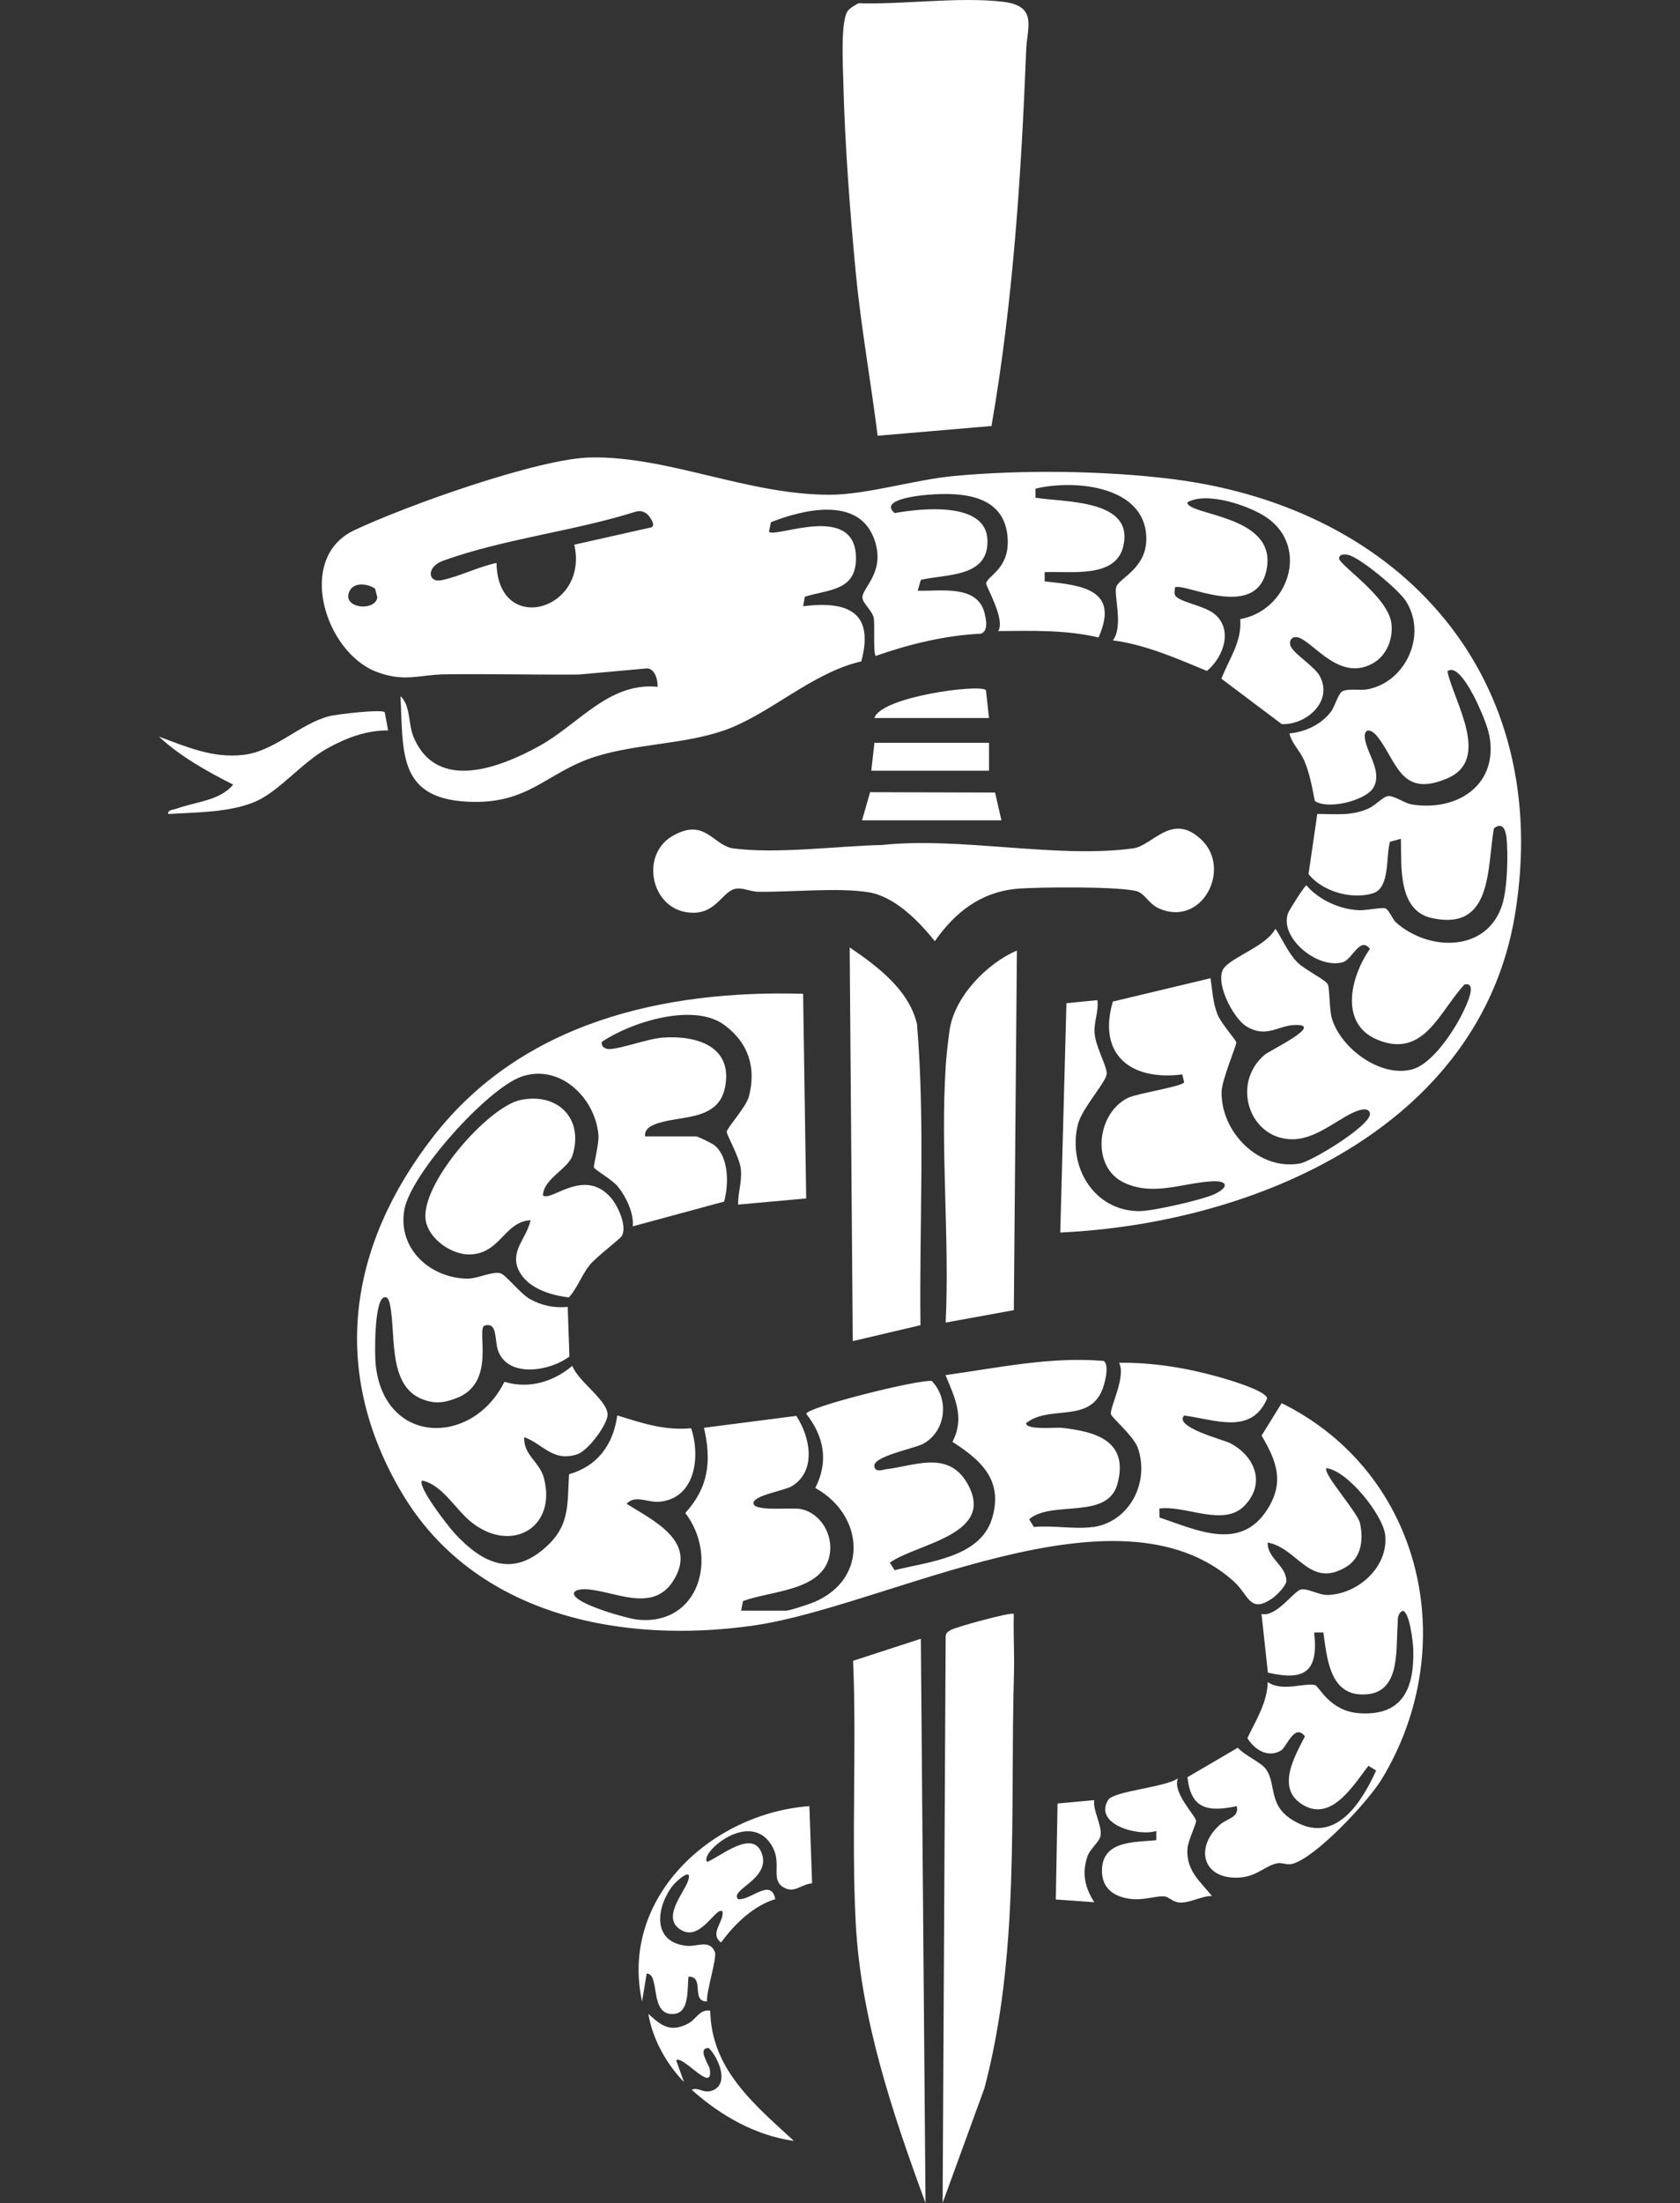 <svg width="74" height="97" viewBox="0 0 74 97" fill="none" xmlns="http://www.w3.org/2000/svg">
<rect x="0" y="0" width="74" height="97" fill="#333333" stroke="none"/>
<g clip-path="url(#clip0_131_273)">
<path d="M46.702 54.273L46.974 44.172L48.337 44.036C48.4 44.528 48.189 44.956 48.212 45.446C48.242 46.067 48.73 46.873 48.749 47.256C48.769 47.604 47.654 48.785 47.475 49.52C47.026 51.375 48.189 53.322 50.179 53.327C50.77 53.329 52.988 52.826 53.523 52.567C54.129 52.272 54.093 51.976 53.387 52.014C52.069 52.087 50.808 52.682 49.512 52.073C48.032 51.377 48.305 48.995 49.699 48.333C50.111 48.138 52.099 47.837 52.159 47.652L52.077 47.308C49.806 47.598 48.335 46.439 49.017 44.1L53.321 43.072C53.406 43.632 53.419 44.134 53.631 44.675C53.774 45.042 54.432 45.777 54.454 45.896C54.475 46.015 53.818 47.542 53.808 48.073C53.777 49.848 55.443 51.539 57.241 51.233C57.787 51.141 60.446 49.515 60.342 49.017C60.303 48.828 60.106 48.825 59.927 48.869C59.143 49.063 58.1 50.132 56.987 50.162C55.044 50.215 54.193 47.706 55.717 46.433C55.937 46.25 58.397 45.072 57.016 45.132C56.278 45.164 55.758 45.728 54.892 45.185C54.295 44.812 53.454 43.161 53.931 42.598C54.351 42.104 55.781 41.645 56.181 40.893C56.499 41.37 56.74 41.964 57.151 42.377C57.455 42.684 58.377 43.133 58.488 43.342C58.567 43.491 58.556 44.457 58.661 44.825C59.043 46.157 60.833 47.481 62.229 47.077C63.117 46.82 64.078 45.341 64.46 44.531C64.589 44.255 65.098 43.222 64.506 43.348C63.402 44.534 62.728 46.606 60.698 45.791C58.959 45.093 59.495 42.983 60.343 41.781C59.91 41.207 59.567 42.241 59.155 42.364C58.046 42.697 56.347 41.288 56.732 40.216C56.783 40.074 57.472 38.984 57.545 38.982C58.099 39.629 59.009 40.038 59.862 40.078C60.166 40.093 60.908 39.937 61.024 39.995C61.211 40.091 61.323 40.469 61.498 40.622C62.947 41.901 65.509 41.94 66.172 39.827C66.396 39.113 66.441 37.608 66.353 36.856C66.312 36.501 66.165 36.191 65.803 36.472C65.495 38.27 65.741 41.012 63.062 40.421C61.562 40.089 61.738 38.132 61.706 36.932L61.226 37.064C61.035 37.688 61.24 39.085 60.487 39.328C59.563 39.627 58.238 39.257 57.638 38.484L58.023 35.839C58.843 35.836 59.532 35.941 60.298 35.59C60.55 35.476 60.934 35.084 61.116 35.055C61.402 35.009 61.856 35.369 62.194 35.422C64.128 35.728 65.924 34.633 65.627 32.531C65.562 32.066 65.296 31.45 65.098 31.015C64.937 30.66 64.211 29.171 63.754 29.562C64.054 30.93 65.69 33.438 63.754 34.27C61.696 35.155 61.54 33.536 60.676 32.437C60.375 32.055 60.036 32.057 60.129 32.571C60.248 33.226 60.899 34.012 60.488 34.691C60.152 35.245 58.495 35.669 57.915 35.267C57.8 34.681 57.684 34.034 57.447 33.484C57.256 33.042 56.901 32.745 56.796 32.294C57.506 32.223 58.197 31.905 58.629 31.329C58.796 31.105 58.948 30.548 59.113 30.448C59.358 30.299 59.897 30.415 60.242 30.35C61.937 30.025 62.891 27.919 61.903 26.432C61.584 25.953 59.927 24.566 59.394 24.434C59.244 24.397 58.991 24.393 58.982 24.579C58.968 24.873 61.154 26.268 61.289 27.46C61.367 28.141 61.08 28.866 60.468 29.209C58.854 30.112 57.644 27.898 57.002 28.059C56.848 28.098 56.765 28.285 56.86 28.472C57.049 28.837 57.916 29.351 58.141 29.783C58.724 30.904 57.523 31.925 56.461 31.884L53.8 29.884C54.137 28.998 54.705 28.283 54.631 27.259C56.731 26.888 57.682 24.135 55.832 22.812C55.087 22.28 53.152 21.615 52.297 22.122C52.317 22.7 56.141 22.663 55.811 24.953C55.448 27.464 52.043 25.574 51.748 25.875C51.761 26.036 51.677 26.168 51.833 26.294C52.125 26.531 53.008 26.681 53.432 26.988C54.346 27.65 53.915 28.923 53.162 29.542C51.822 28.988 50.468 28.386 49.018 28.195C49.501 27.571 49.047 26.2 49.171 25.832C49.295 25.463 50.477 25.032 50.492 23.761C50.519 21.379 47.333 21.103 45.613 21.515L45.607 21.914C46.895 22.126 49.99 21.971 49.473 24.072C49.126 25.482 47.14 25.137 46.015 25.193V25.598C47.669 25.772 49.327 25.949 48.387 28.068C46.936 27.726 45.449 27.774 43.969 27.786C44.298 27.288 43.418 25.797 43.437 25.69C43.497 25.342 44.444 25.062 44.388 23.757C44.303 21.808 42.446 21.662 40.902 21.782C40.558 21.809 38.688 21.982 39.407 22.591C40.549 22.388 43.411 22.059 43.493 23.754C43.575 25.45 41.662 25.265 40.559 25.533L40.423 26.009C41.398 26.043 43.023 25.727 43.359 26.962C43.433 27.235 43.553 27.792 43.201 27.902C41.62 27.98 40.067 28.358 38.583 28.878C38.45 28.88 38.542 27.452 38.484 27.198C38.412 26.88 38.012 26.572 37.989 26.328C37.948 25.879 39.079 25.167 38.476 23.657C37.756 21.854 35.35 22.441 33.955 22.995L33.873 23.416C34.158 23.708 37.704 22.094 37.704 24.577C37.704 26.015 36.526 25.946 35.454 26.271L35.374 26.693C37.344 26.445 38.52 26.952 37.939 29.121C35.757 29.621 33.899 31.461 31.9 32.158C30.128 32.777 28.039 32.744 26.233 33.313C24.059 33.997 23.309 35.446 20.567 35.298C17.503 35.133 17.768 33.076 17.64 30.652C18.096 31.072 17.969 31.868 18.22 32.459C19.25 34.89 22.021 33.798 23.735 32.859C25.485 31.899 26.813 30.029 28.964 30.241C28.987 29.966 28.854 29.438 28.499 29.43L25.491 29.701C23.531 29.715 21.571 29.667 19.613 29.691C18.474 29.704 17.829 30.05 16.593 29.585C14.325 28.732 13.007 24.581 15.597 23.351C17.807 22.3 23.717 20.178 26.035 20.141C29.457 20.088 32.944 21.788 36.544 21.784C38.17 21.783 40.288 21.122 41.996 20.961C44.996 20.677 48.689 20.718 51.679 21.099C61.768 22.381 68.439 29.848 66.734 40.253C65.195 49.643 55.274 53.876 46.702 54.268V54.273ZM28.515 22.646C28.365 22.519 28.2 22.472 28.008 22.527C25.272 23.394 22.211 23.719 19.52 24.688C18.763 24.961 18.853 25.657 19.419 25.552C20.159 25.417 21.098 24.943 21.87 24.787C21.923 28.024 25.954 26.891 25.296 23.982L28.694 23.219C28.916 23.117 28.574 22.695 28.514 22.644L28.515 22.646ZM16.52 25.914C16.204 25.717 15.706 25.625 15.447 25.938C14.909 26.767 16.513 26.976 16.621 26.307L16.52 25.914Z" fill="white"/>
<path d="M48.134 67.241C49.766 67.009 50.646 65.259 50.119 63.753C49.935 63.228 48.946 62.399 48.931 62.261C48.895 61.93 49.603 60.625 49.294 60.005C50.754 59.982 52.253 60.228 53.66 60.621C54.024 60.722 55.786 61.231 55.814 61.574C55.119 63.203 53.518 62.499 52.159 62.327C51.683 62.831 53.9 63.398 54.16 63.531C55.263 64.091 55.773 65.3 54.823 66.291C53.9 67.256 52.226 66.262 51.065 66.422L51.075 66.819C52.709 67.36 54.632 68.326 55.819 66.467C56.59 65.259 56.233 64.336 55.57 63.21L56.454 61.781C62.671 64.855 64.409 72.49 60.862 78.337C60.271 79.312 57.987 81.769 56.934 82.064C56.677 82.135 56.48 81.994 56.248 82.043C55.717 82.157 55.349 82.637 54.548 82.673C52.964 82.744 52.619 81.339 53.729 80.348C54.055 80.057 54.597 80.03 54.475 79.526C53.234 79.786 52.453 79.68 52.306 78.25L54.523 76.953C54.797 77.274 55.556 77.606 55.762 77.896C56.272 78.62 55.778 79.597 57.197 80.282C58.918 81.114 60.012 79.278 60.616 77.957L60.276 77.749C59.582 78.643 58.59 80.329 57.271 79.39C56.237 78.653 57.055 77.288 57.478 76.455C57.027 75.849 56.675 76.924 56.428 77.073C55.858 77.419 55.258 77.043 54.945 76.531C55.315 75.745 55.821 74.973 55.841 74.062C56.489 74.508 57.455 74.079 57.926 74.195C58.094 74.235 58.564 75.341 59.859 75.433C61.769 75.569 62.298 74.364 62.252 72.632C62.244 72.323 62.088 70.931 61.775 70.925C61.528 71.089 61.581 71.286 61.563 71.53C61.476 72.752 61.708 74.728 59.881 74.603C58.533 74.51 58.44 72.877 58.291 71.878H57.886C58.081 73.602 57.478 74.025 55.847 73.646L55.567 71.062C56.207 71.223 56.983 70.064 57.298 69.989C57.594 69.918 58.096 70.24 58.486 70.228C59.818 70.188 61.163 68.99 61.015 67.593C60.92 66.709 59.361 64.759 58.432 64.645C58.229 64.851 59.792 66.574 59.903 67.061C60.066 67.783 59.967 68.586 59.297 68.991C57.688 69.966 57.169 68.164 55.84 67.919C55.812 68.616 56.668 68.939 56.661 69.62C56.638 69.841 56.224 70.25 56.043 70.375C55.039 71.073 55.009 70.222 54.339 69.624C49.204 65.032 39.084 70.719 33.222 71.568C27.377 72.415 20.898 71.124 17.703 65.738C14.512 60.357 15.341 54.866 19.081 50.049C22.995 45.006 29.235 43.583 35.375 43.757L35.511 52.768L32.511 53.039C32.507 52.488 32.686 52.059 32.633 51.486C32.584 50.96 32.004 49.974 32.012 49.833C32.023 49.654 32.869 48.746 32.992 48.266C33.319 46.974 32.952 45.898 31.896 45.124C30.553 44.139 27.799 44.997 26.508 45.876C26.466 46.056 26.632 46.19 26.818 46.191C27.319 46.195 28.51 45.738 29.185 45.687C30.657 45.577 32.309 46.056 31.933 47.891C31.615 49.436 29.818 49.078 28.794 49.527C28.578 49.621 28.377 49.772 28.417 50.038H30.668C30.743 50.038 31.391 50.353 31.491 50.442C32.117 50.993 32.096 52.162 31.897 52.906L27.871 53.996C27.928 53.422 27.579 52.697 27.223 52.255C26.963 51.931 26.239 51.539 26.163 51.407C26.126 51.345 26.391 50.372 26.36 49.986C26.23 48.355 24.677 46.828 22.984 47.4C21.483 47.907 18.079 51.693 17.808 53.276C17.515 54.986 18.943 56.275 20.586 56.3C21.024 56.307 21.683 55.966 22.041 56.062C22.287 56.127 22.913 56.967 23.361 57.209C23.879 57.491 24.415 57.599 25.006 57.543L25.082 59.728C24.269 60.349 22.481 60.684 21.972 59.555C21.75 59.062 21.962 58.181 21.331 58.37C20.983 58.59 21.876 60.902 20.089 61.567C19.718 61.705 19.389 61.795 18.998 61.722C17.03 61.354 17.46 58.962 17.191 57.51C17.165 57.373 17.107 57.023 16.889 57.136C16.485 57.347 16.5 59.604 16.546 60.068C16.904 63.642 20.804 63.699 22.219 60.842C23.297 61.171 24.377 60.842 25.209 60.139C25.458 60.836 26.862 61.719 26.757 62.354C26.68 62.821 25.893 63.882 25.422 64.035C24.355 64.379 23.945 63.603 23.096 63.277C23.028 64.039 23.766 64.358 23.957 65.076C24.535 67.261 22.53 68.416 20.775 67.032C20.069 66.475 19.486 65.372 18.594 65.189C18.354 65.431 19.768 67.236 20.024 67.511C21.302 68.895 22.65 69.493 24.185 67.985C25.123 67.062 24.979 66.123 25.067 64.91C26.328 64.553 27.016 63.596 27.189 62.322C28.294 62.663 29.25 62.993 30.443 62.887C30.848 64.092 30.654 65.902 29.131 66.115C28.534 66.198 28.008 65.783 27.6 66.212C28.77 66.954 30.774 67.87 29.643 69.624C28.707 71.077 26.953 69.985 25.737 69.975C25.583 69.975 25.278 70.009 25.28 70.169C25.289 70.615 27.638 71.269 28.088 71.314C30.811 71.587 31.653 68.535 30.186 66.617C31.215 65.491 31.346 64.328 31.008 62.866L35.075 62.342C35.683 63.261 35.985 64.769 34.876 65.439C34.543 65.64 33.117 65.853 33.191 66.208C33.264 66.563 34.867 66.363 35.274 66.445C36.175 66.628 36.708 67.603 36.544 68.467C36.24 70.069 33.951 70.031 32.727 70.497L32.645 70.918H34.623C34.784 70.918 35.661 70.628 35.877 70.535C38.274 69.508 38.059 66.702 35.911 65.516C36.505 64.346 36.303 63.261 35.513 62.251C35.533 61.962 40.426 60.735 41.041 60.805C41.827 61.616 41.669 63.026 40.655 63.576C40.291 63.774 38.424 64.127 38.513 64.57C38.569 64.85 38.879 64.706 39.033 64.69C40.254 64.553 41.739 63.849 42.584 65.275C43.943 67.571 40.404 67.947 39.194 68.805L39.405 69.137C40.868 68.764 43.156 68.587 43.688 66.886C44.22 65.185 43.208 64.287 41.952 63.486C42.508 62.431 42.056 61.534 41.648 60.547C43.948 60.23 46.279 59.72 48.614 59.923C48.886 60.111 48.654 60.955 48.538 61.228C47.929 62.661 46.202 61.855 45.198 62.661C45.188 62.981 46.501 62.839 46.763 62.867C48.247 63.031 49.728 63.43 49.224 65.327C48.793 66.952 46.333 66.033 45.333 66.894L45.538 67.234C46.349 67.152 47.347 67.346 48.13 67.234L48.134 67.241Z" fill="white"/>
<path d="M43.674 18.757L38.658 19.186C38.36 16.802 37.928 14.419 37.697 12.025C37.438 9.341 37.209 6.253 37.145 3.568C37.128 2.899 37.02 0.893 37.344 0.481C37.454 0.34 37.663 0.224 37.824 0.142C39.802 0.205 42.253 -0.151 44.179 0.078C45.723 0.262 45.24 1.199 45.201 2.198C44.983 7.741 44.622 13.297 43.673 18.756L43.674 18.757Z" fill="white"/>
<path d="M44.655 71.062C44.632 71.948 44.687 72.842 44.662 73.729C44.489 79.791 44.927 86.042 43.361 91.947L41.52 96.997L41.654 72.084C41.654 71.894 41.744 71.852 41.883 71.768C42.079 71.647 44.556 70.961 44.657 71.062H44.655Z" fill="white"/>
<path d="M52.931 36.983C54.26 38.269 52.955 40.818 51.068 40.008C50.637 39.822 50.48 39.438 50.163 39.275C49.66 39.014 45.545 39.053 44.74 39.138C43.164 39.302 42.063 40.181 41.176 41.44C40.483 40.574 39.43 39.485 38.279 39.291C36.944 39.066 34.835 39.287 33.394 39.265C33.07 39.26 32.765 39.096 32.458 39.124C31.844 39.18 31.602 40.189 30.535 40.189C28.7 40.189 28.148 37.684 29.6 36.823C31.052 35.962 31.405 37.237 32.3 37.355C34.21 37.609 36.894 37.25 38.85 37.205C42.312 36.837 46.556 37.814 49.913 37.354C50.785 37.234 51.63 35.725 52.931 36.985V36.983Z" fill="white"/>
<path d="M40.561 72.155L40.767 97C39.321 93.069 37.909 88.884 37.692 84.651C37.498 80.879 37.738 76.915 37.577 73.126L40.561 72.155Z" fill="white"/>
<path d="M40.545 58.349L37.562 59.05L37.426 41.714C38.645 42.549 40.028 43.566 40.392 45.092C40.757 49.482 40.489 53.938 40.545 58.349Z" fill="white"/>
<path d="M41.654 46.97C41.681 46.544 41.76 45.818 41.826 45.367C42.04 43.88 43.47 42.42 44.792 41.852L44.657 57.687L41.655 58.233C41.83 54.542 41.421 50.639 41.655 46.971L41.654 46.97Z" fill="white"/>
<path d="M23.918 52.634C24.252 52.94 25.723 51.39 26.897 52.724C27.21 53.077 27.623 53.961 27.399 54.41C27.337 54.535 26.24 55.361 25.967 55.709C25.605 56.17 25.439 56.704 25.055 57.125C24.253 57.032 23.244 56.727 22.856 55.947C22.433 55.093 23.206 54.523 23.369 53.727C22.215 53.787 22.051 55.192 20.705 55.234C19.897 55.26 18.904 54.556 18.756 53.76C18.466 52.194 21.478 48.739 22.923 48.435C24.548 48.092 25.724 49.235 25.219 50.867C25.035 51.464 23.937 51.899 23.916 52.634H23.918Z" fill="white"/>
<path d="M35.651 79.525L35.771 82.923C35.267 82.967 34.974 83.402 34.484 83.084C33.948 82.735 34.428 82.073 34.039 81.342C33.106 79.584 30.787 81.592 31.148 81.982C31.764 81.733 33.218 80.471 33.575 81.671C33.898 82.754 32.112 83.218 32.513 83.621C33.06 83.693 33.964 82.658 34.149 83.621C33.188 83.907 32.341 84.733 31.761 85.53C31.236 85.126 31.882 84.65 31.828 84.168C31.579 83.891 30.907 85.404 30.091 85.024C29.054 84.539 30.099 83.391 30.298 82.841C30.556 82.134 29.764 82.834 29.585 83.084C28.875 84.075 28.755 85.533 30.259 85.676C30.704 85.719 31.262 85.383 31.489 85.945C31.593 86.2 31.102 87.696 31.144 88.124C30.413 88.143 31.058 87.013 30.327 87.033C30.262 87.527 30.386 88.599 29.708 88.672C28.564 88.795 29.106 86.906 28.485 86.895L28.281 88.125C27.283 83.544 31.353 79.842 35.647 79.525H35.651Z" fill="white"/>
<path d="M53.387 83.482C52.92 83.474 52.405 83.803 51.952 83.77C51.648 83.747 51.487 83.511 51.279 83.499C50.883 83.474 50.367 83.686 49.782 83.608C49.042 83.51 48.519 83.131 48.54 82.322C48.572 81.032 49.989 81.118 50.931 81.026V80.618C50.159 80.874 48.154 80.335 48.812 79.251C49.05 78.86 51.371 78.692 51.885 78.298C51.633 78.926 52.635 79.91 52.683 80.161C52.708 80.288 52.33 81.042 52.305 81.39C52.237 82.344 52.843 82.82 53.387 83.484V83.482Z" fill="white"/>
<path d="M16.944 31.356L17.097 32.159C16.122 32.159 15.247 32.49 14.412 32.955C13.304 33.572 12.296 34.833 11.28 35.281C10.15 35.78 8.633 35.765 7.409 35.843C7.376 35.652 7.638 35.657 7.782 35.605C8.615 35.3 9.682 35.259 10.27 34.547C9.111 33.961 7.96 33.318 6.999 32.433C8.232 32.889 9.375 33.397 10.735 33.236C12.096 33.075 13.207 31.872 14.494 31.536C14.838 31.446 16.788 31.222 16.943 31.356H16.944Z" fill="white"/>
<path d="M31.285 88.535C31.329 91.124 33.243 92.672 34.969 94.266C33.27 94.029 31.726 93.143 30.468 92.015C30.745 91.879 30.966 92.172 31.325 92.065C32.168 91.813 31.659 90.603 31.215 90.174C30.69 90.17 31.232 90.914 31.26 91.089C31.451 92.257 30.064 90.453 29.786 90.719L30.127 91.673C29.355 90.878 28.739 89.775 28.559 88.671C29.125 89.194 29.52 89.498 30.293 89.109C30.671 88.919 30.81 88.45 31.286 88.533L31.285 88.535Z" fill="white"/>
<path d="M48.195 79.259C48.142 79.753 48.542 80.363 48.478 80.816C48.438 81.1 48.015 81.391 47.897 81.747C47.646 82.503 47.79 83.109 48.201 83.757L46.506 83.636L46.583 79.409L48.195 79.26V79.259Z" fill="white"/>
<path d="M37.97 36.119L38.326 34.881L43.831 34.896L44.11 36.119H37.97Z" fill="white"/>
<path d="M43.564 32.706V33.935H38.379L38.516 32.706H43.564Z" fill="white"/>
<path d="M38.516 31.614C38.81 30.673 43.152 30.108 43.427 30.385L43.564 31.614H38.516Z" fill="white"/>
</g>
<defs>
<clipPath id="clip0_131_273">
<rect width="60" height="97" fill="white" transform="translate(7)"/>
</clipPath>
</defs>
</svg>
